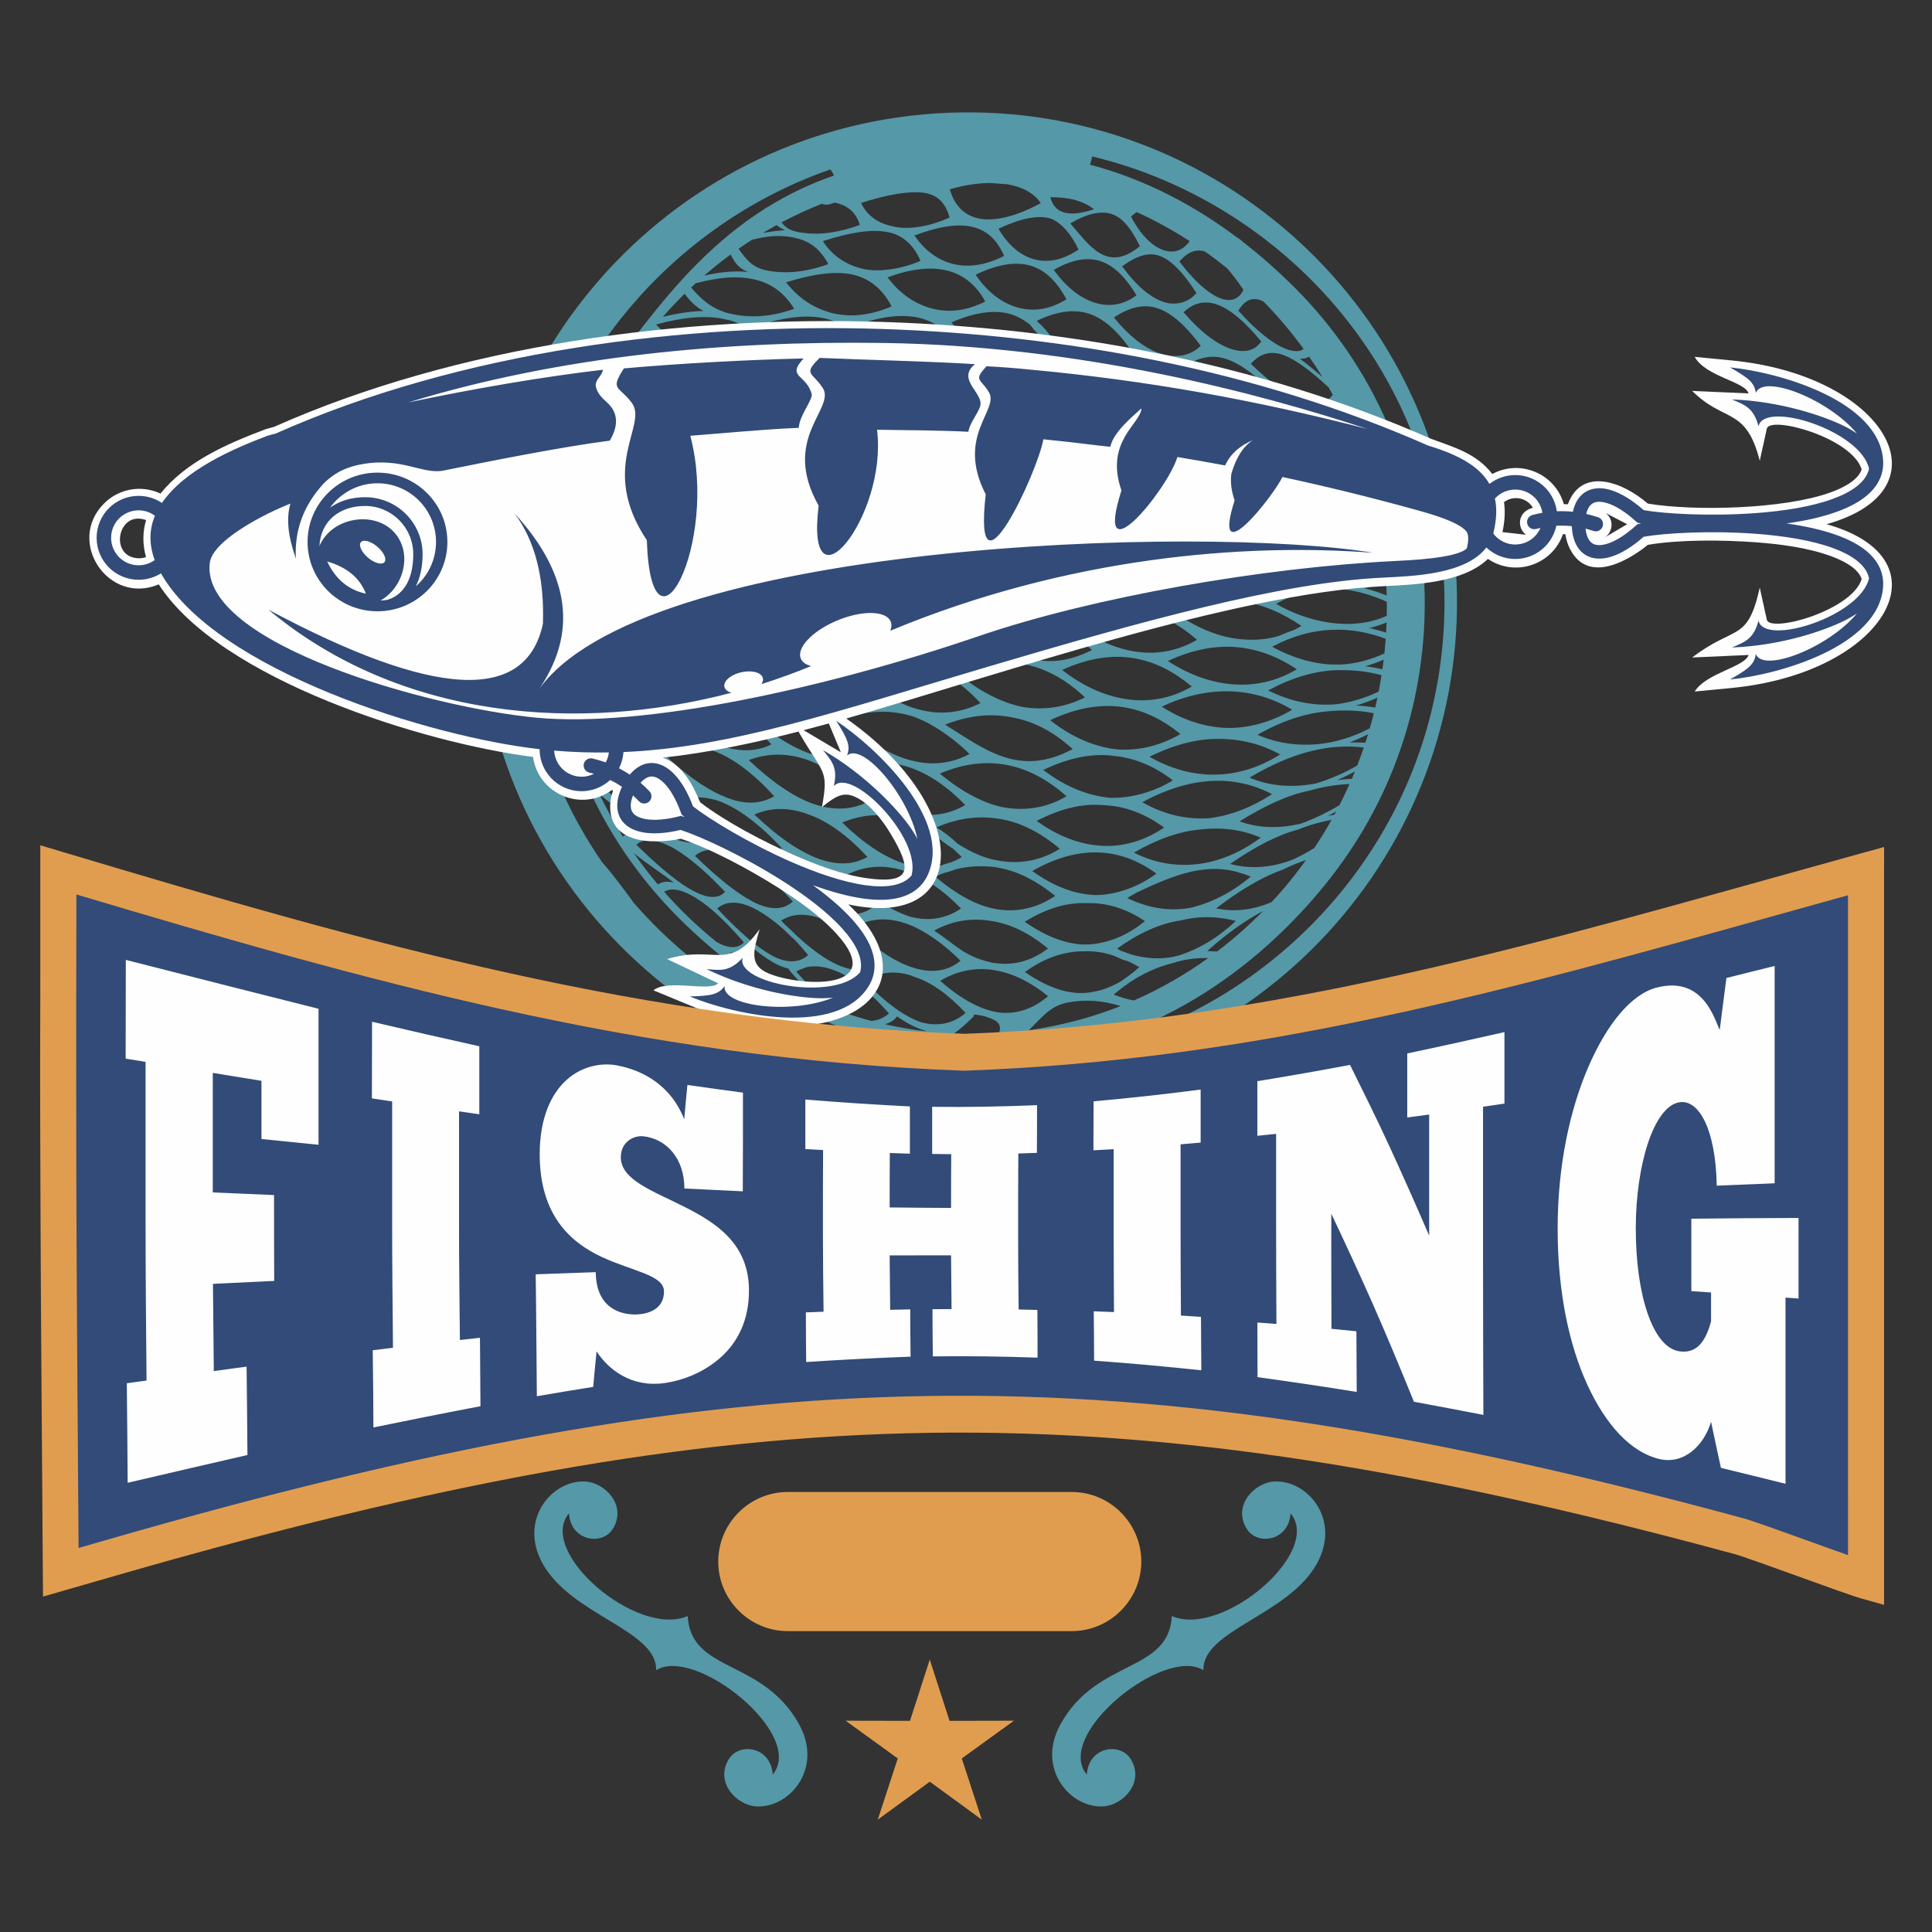 <?xml version="1.0" encoding="UTF-8"?> <!-- Creator: CorelDRAW 2019 (64-Bit Not for commercial use) --> <svg xmlns="http://www.w3.org/2000/svg" xmlns:xlink="http://www.w3.org/1999/xlink" xmlns:xodm="http://www.corel.com/coreldraw/odm/2003" xml:space="preserve" width="12in" height="12in" version="1.1" style="shape-rendering:geometricPrecision; text-rendering:geometricPrecision; image-rendering:optimizeQuality; fill-rule:evenodd; clip-rule:evenodd" viewBox="0 0 12000 12000"><rect x="0" y="0" width="12000" height="12000" fill="#333333" stroke="none"/> <defs> <style type="text/css"> <![CDATA[ .fil1 {fill:#FEFEFE} .fil3 {fill:#E19D4F} .fil0 {fill:#5598A8} .fil2 {fill:#324B78} ]]> </style> </defs> <g id="Layer_x0020_1">  <g id="_2499454910400"> <path class="fil0" d="M2979.46 3933.33c-108.71,-1674.31 1160.41,-3120.02 2834.87,-3228.93 1674.56,-108.57 3120.07,1160.41 3228.88,2835.01 108.91,1674.46 -1160.36,3120.02 -2834.92,3228.78 -1674.31,108.91 -3119.97,-1160.26 -3228.83,-2834.87zm2960.01 241.46c139.59,118.4 279.18,188.24 411.74,216.28 137.47,22.3 268.54,1.06 387.75,-59.78 -214.59,-201.53 -474.5,-285.15 -799.49,-156.5l0 0zm971.98 476.62c9.69,-0.19 19.41,1.88 28.57,3.42 138.87,9.35 271.71,-25.67 391.99,-95.52 -219.11,-179.09 -481.39,-240.93 -809.36,-86.17 130.48,103.32 261.55,157.89 386.59,177.74 0.09,0.53 1.64,0.53 2.21,0.53l0 0zm-472.57 447.43c211.5,153.27 502.48,236.5 791.54,41.28 -117.53,-86.17 -243.44,-134.1 -376.62,-139.16 -131.55,-12.23 -270.8,22.74 -414.92,97.88l0 0zm291.13 767.7c9.58,-0.67 17.68,0 27.31,-0.14 125.52,-7.18 244.5,-55.06 353.84,-145.47 -113.19,-75.29 -232.5,-115.02 -359.28,-111.12 -124.22,-6.12 -254.52,33.14 -386.88,115.22 128.03,90.22 249.31,135.93 362.85,141.71 0.53,-0.19 1.06,-0.19 2.17,-0.19l0 0zm485.96 -1477.16c142,90.41 284.96,130.87 418.96,132.22 139.78,-1.01 273.16,-43.69 390.79,-113.19 -234.82,-142.19 -522.33,-156.3 -809.75,-19.03l0 0zm661 -101.1c146.72,73.6 288.77,97.2 424.07,85.83 91.91,-11.75 179.86,-39.59 261.94,-78.37 6.55,-34.15 12.52,-67.96 17.92,-102.11 -84,-22.59 -169.89,-32.46 -257.02,-30.93l0 0c-10.89,-0.33 -21.67,-0.67 -31.69,0 -130.87,6.46 -269.26,46.58 -415.21,125.57l0 0zm-737.35 411.74c237.76,138.15 530.95,163.63 811.39,-14.11 -119.46,-65.94 -246.86,-96.67 -382.41,-96.34 -134.53,-1.35 -277.44,36.03 -428.98,110.45l0 0zm-44.31 282.6c140.26,80.87 280.29,107.7 412.65,99.71 137.61,-16.81 271.43,-69.99 392.61,-149.85 -233.47,-122.2 -505.13,-112.81 -805.27,50.14l0 0zm714.95 -418.39c186.7,81.26 438.86,95.32 697.76,-40.75 9.01,-31.12 17.24,-62.24 25,-93.16 -94.12,-19.17 -192.96,-22.06 -294.98,-11.37 -134.24,12.43 -276.39,58.62 -427.78,145.28l0 0zm-49.13 265.93c139.3,58.28 278.89,61.37 413.28,35.69 87.71,-26.49 173.36,-63.53 255.53,-111.12 14.45,-37.04 27.94,-74.28 40.61,-111.65 -192,-23.94 -424.46,15.8 -709.42,187.08l0 0zm-718.33 465.59c202.21,103.51 489.92,126.78 788.03,-92.91 -112.38,-48.8 -237.37,-66.14 -369.79,-51.16 -130.58,10.02 -271.47,59.49 -418.24,144.07l0 0zm-41.23 282.07c134,65.27 266.37,83.14 391.89,60.83 131.5,-30.92 257.94,-95.8 375.42,-194.02 -226.29,-92.77 -408.03,-44.36 -709.46,99.56 -19.17,10.89 -39.21,22.11 -57.85,33.62l0 0zm1073.95 -460.82c8.91,-2.7 19.41,-6.46 28.76,-10.21 72.69,-28.04 145.13,-63.2 215.6,-106.5 22.06,-43.35 42.77,-86.85 62.19,-130.54 -78.32,3.42 -162.18,15.65 -251.87,41.81 -132.75,26.69 -276.82,94.31 -431.3,190.17 126.15,44.85 251.96,43.5 375.08,15.46 0.39,0 0.96,-0.19 1.54,-0.19l0 0zm-434.95 249.12c131.3,35.02 262.85,22.25 390.93,-27.89 44.12,-20.37 88.15,-43.98 131.74,-70.85 38.44,-57.61 74.22,-116.23 107.46,-175.33 -56.07,10.69 -115.5,25.82 -178.03,48.74l0 0c-10.5,3.76 -19.8,8.14 -30.35,12.04 -129.62,33.86 -269.4,108.09 -421.76,213.29l0 0zm-348.54 575.7c9.11,-2.7 18.54,-4.91 26.98,-6.45 123.98,-38.39 244.69,-109.78 356.83,-215.12 -106.35,-28.04 -222.44,-33.67 -347.34,-2.22 -123.17,18.02 -255.43,77.5 -390.5,174.17 8.14,3.71 15.51,8.48 22.73,12.38 21,8.19 43.35,15.12 63.63,23.31 91.71,26.49 180.54,31.74 266.27,14.59 0.48,0.87 1.01,-0.14 1.4,-0.67l0 0zm-374.7 235.69c42.48,17 84.44,29.24 125.81,36.51 169.55,-74.23 323.35,-164.3 461.45,-263.53 -61.56,-1.35 -125.87,4.91 -193.15,22.93l0 0c-9.01,3.23 -17.87,6.46 -27.84,8.67 -85.55,20.91 -174.17,58.48 -265.69,118.44 -10.17,8.67 -21.48,16.33 -33.33,23.46 -21.92,16.14 -44.8,35.17 -67.24,53.52l0 0zm15.89 -235.15c-58.43,-23.8 -119.12,-33.67 -181.35,-34.35l0 0c-9.59,0.68 -19.07,1.35 -28.28,0.68 -118.3,1.54 -238.96,42.15 -357.65,128.8 134.73,92.96 259.19,137.33 376.09,129.67 77.26,-6.65 151.73,-30.93 221.86,-73.07 11.32,-8.14 22.54,-17 33.81,-23.99 26.63,-18.69 53.18,-40.07 78.46,-63.34 -26.69,-14.79 -51.25,-29.09 -78.61,-39.45 -21.82,-3.9 -42.82,-14.59 -64.35,-24.95l0 0zm249.32 -516.26c-208.18,-152.26 -463.61,-191.32 -771.07,-16.14 137.13,98.74 272.15,147.15 398.73,149.52 134.82,-3.04 268.54,-56.07 372.34,-133.38l0 0zm-288.91 -470.7c140.65,3.76 284.53,-42.29 391.12,-108.57 -110.59,-85.5 -228.41,-135.59 -352.2,-150.24l0 0c-11.27,-0.82 -21.05,-1.83 -31.36,-3.9 -132.7,-13.06 -272.58,18.35 -421.13,89.4 140.36,107.9 281.49,160.26 413.57,173.31l0 0zm-296.43 -794.24c209,165.36 514.87,272.05 805.03,103.32 -217.67,-184 -478.79,-252.69 -805.03,-103.32l0 0zm1300.91 1442c54.48,-58.62 104.77,-117.77 150.53,-176.73 21.72,-28.04 42.77,-56.21 63.1,-84.63 -46,15.8 -94.46,35.02 -145.28,60.02 -125.72,44.65 -264.54,126.25 -412.51,240.07 115.75,25 231.98,9.01 344.16,-38.72l0 0zm-399.26 303.5c20.47,2.02 40.75,3.04 61.07,3.04 105.01,-79.86 200.33,-164.83 285.83,-251.63 -108.28,57.42 -224.56,138.63 -346.9,248.59l0 0zm-245.18 -1800.9c240.02,156.5 535.68,209.39 801.22,51.15 -252.5,-167.38 -515.64,-184.72 -801.22,-51.15l0 0zm-3773.8 -412.07c138.19,123.41 270.41,204.28 390.4,245.22 127.65,41.47 244.74,39.59 347.1,-2.89 -109.1,-121.14 -222.1,-200.86 -336.89,-243.68 -0.58,0.19 -0.58,0.19 -0.58,0.19 -9.73,-3.56 -19.56,-6.31 -28.46,-10.35 -122.54,-38.78 -246.91,-32.66 -371.57,11.51l0 0zm374.55 553.98c7.61,2.22 16.62,6.46 24.81,10.55 122.3,41.96 227.16,39.93 315.4,-4.09 -124.37,-131.69 -248.3,-217.33 -368.96,-258.28 -118.88,-41.14 -234.82,-36.7 -344.88,9.15 136.65,116.76 260.78,196.96 370.89,241.8 1.15,0.34 1.83,0.34 2.74,0.87l0 0zm-314.44 49.13c148.12,127.94 279.52,213.72 390.64,257.41 117,44.36 216.03,43.16 296.33,-0.14 -118.5,-124.76 -233.85,-209.53 -343.24,-253.22l0 0c-8.86,-3.71 -18.21,-7.27 -27.02,-10.89 -114.16,-41.95 -220.13,-38.73 -316.7,6.84l0 0zm875.84 7.61c9.44,2.56 17.68,6.8 27.02,10.89 126.73,44.84 243.39,41.47 344.11,-7.47 -119.7,-135.78 -242.43,-226.87 -367.91,-269.5 -126,-41.66 -254.57,-40.6 -381.01,7.28 133.62,126.44 259.05,212.61 375.76,257.31 0.43,0 1.06,0.48 2.02,1.49l0 0zm-415.06 570.98c7.9,4.38 16.04,6.93 23.84,11.17 108.96,45.37 194.17,45.23 258.9,0.72 -129.96,-136.31 -252.2,-226.34 -364.82,-269.35 -108.96,-44.17 -205.39,-43.16 -283.9,1.54 142.53,122.69 264.3,207.99 364.97,255.92 0.43,-0.53 1.01,0 1.01,0l0 0zm-219.93 44.99c157.36,137.66 282.89,230.1 379.66,276.34 101.25,47.88 175.19,48.94 222.58,2.36 -130.2,-130.82 -243.83,-220.9 -342.86,-268.97l0 0c-8.14,-2.74 -17,-6.31 -24.76,-10.74 -100.38,-43.64 -181.78,-43.64 -234.62,1.01l0 0zm700.6 20.09c9.3,3.03 17,6.45 25.96,11.03 115.55,48.26 217.62,43.16 301.29,-5.78 -126.97,-140.02 -249.85,-232.6 -368.68,-278.99 -116.9,-43.2 -228.27,-41.33 -328.55,5.4 137.13,132.22 260.64,219.4 368.39,268 -0.09,-0.53 0.43,-0.53 1.59,0.34l0 0zm-198.59 579.8c7.22,4.38 14.26,7.61 21.15,11.85 91.08,49.66 158.18,51.69 199.8,7.18 -134.72,-141.76 -250.62,-236.89 -345.46,-284.28 -93.49,-45.23 -162.18,-48.8 -205.68,-7.85 134.97,131.21 243.25,222.1 328.99,272.73 0.58,-0.15 0.58,0.39 1.2,0.39l0 0zm-157.51 18.69c40.17,45.71 82.37,90.36 126.49,134.24 60.83,60.11 127.4,119.94 199.65,178.22 75.67,41.61 132.32,41.61 169.02,1.69 -113.48,-131.35 -213.28,-223.93 -298.54,-276.1 0,-0.53 0,-0.53 0,-0.53 -7.42,-3.9 -13.48,-7.66 -20.71,-11.7 -76.2,-42.34 -135.3,-51.16 -175.91,-25.82l0 0zm542.27 56.41c6.65,4.43 13.3,7.66 21.05,11.37 101.3,48.94 179.67,44.02 235.78,-7.46 -134.24,-145.28 -256.2,-241.28 -361.69,-288.86 -102.16,-46.92 -187.18,-44.03 -246.14,5.25 139.59,136.12 255.48,228.7 349.89,279.18 0,0 0.57,0.53 1.11,0.53l0 0zm-1.78 -1502.16c139.44,133.57 276.39,219.89 404.18,265.11 132.37,41.09 257.5,36.85 369.06,-10.21 -223.5,-248.59 -501,-338.67 -773.24,-254.9l0 0zm631.91 60.16c137.95,133.57 276.82,218.2 407.5,252.69 135.45,37.19 266.18,21.24 384.91,-39.26 -212.42,-227.35 -469.88,-330.33 -792.41,-213.43l0 0zm-667.03 264.25c243.54,227.88 520.12,368.72 755.75,259.14 -121.67,-132.37 -247.92,-219.55 -374.94,-261.7 -126.1,-43.69 -252.98,-42.34 -380.81,2.56l0 0zm19.65 303.31c143.93,136.27 277.88,227.69 398.01,270.85 125.04,44.17 237.27,39.11 335.54,-8 -245.46,-265.41 -495.45,-351.39 -733.55,-262.85l0 0zm587.31 -255.72c216.03,206.78 509.33,366.17 784.22,218.01 -79.81,-81.6 -240.45,-203.75 -375.66,-240.46 -130.97,-35.5 -266.56,-28.22 -408.56,22.45l0 0zm-7.71 318.1c144.12,139.5 281.4,222.73 406.97,258.61 130.54,38.05 252.02,20.23 358.37,-41.81 -220.56,-227.69 -475.94,-332.55 -765.34,-216.8l0 0zm-478.02 336.26c230.72,203.75 458.65,304.85 635.72,202.88 -124.46,-133.91 -245.85,-221.91 -366.51,-263.86 -117.58,-44.89 -230.68,-45.37 -335.92,0.67 17.72,15.8 35.89,32.61 53.56,48.41 3.95,4.91 8,8.48 13.15,11.9l0 0zm8.81 253.02c147.54,142.58 276.91,235.83 382.98,277.16 112.19,44.17 203.46,39.26 278.27,-14.45 -262.52,-280.05 -413.09,-311.17 -626.95,-279.18 -11.94,5.11 -22.83,10.5 -34.3,16.47l0 0zm843.7 -12.23c8.67,2.36 17.92,4.91 26.88,8.67 73.07,20.71 142.87,21.92 207.46,8.81 23.41,-9.01 47.01,-16.28 70.18,-22.59 22.54,-8.33 43.88,-18.69 65.02,-31.79 -18.88,-17.82 -36.13,-35.65 -53.66,-51.49 -46.53,-29.86 -92.19,-64.54 -138.19,-104.48 -59.06,-37.04 -118.35,-65.27 -177.89,-82.75 -124.51,-35.69 -249.89,-27.21 -372.91,24.28 132.61,129.67 256.88,210.54 372,250.67 0.48,0 0.48,0 1.11,0.67l0 0zm-344.64 72.54c144.65,139.01 275.95,222.63 390.44,259.67 119.94,32.94 226.87,12.72 318.87,-49.81 -112.71,-116.23 -225.28,-191.51 -338.67,-229.04l0 0c-9.83,-3.23 -18.64,-7.32 -27.98,-9.35 -118.5,-35.35 -234.15,-25.19 -342.67,28.52l0 0zm-71.72 552.97c7.66,3.71 14.83,6.45 22.06,10.16 103.51,43.02 188.38,37.04 255.48,-17.15 -123.84,-133.38 -240.07,-223.26 -346.66,-265.6 -102.5,-42.63 -193.11,-43.16 -267.24,4.77 8.09,8.81 15.56,15.8 23.65,24.28 22.16,19.89 43.83,40.13 66.28,63.05 92.39,86.17 173.45,144.94 245.27,179.96 0,0 0.67,0.53 1.15,0.53l0 0zm-242.24 49.76c103.37,116.08 195.52,197.63 276.2,247.1 61.65,21.72 125.19,41.28 190.45,58.43 40.46,-3.04 76.97,-18.5 109.05,-46.05 -106.35,-121.14 -207.99,-207.31 -301.91,-252.5l0 0c-7.9,-4.24 -14.98,-8 -23.22,-10.02 -70.57,-29.91 -134.15,-37.91 -191.18,-24.32 -6.26,3.76 -13.63,5.78 -19.89,7.66 -13.68,4.09 -27.7,11.37 -39.5,19.7l0 0zm-76.44 -261.5c-59.68,-53.37 -114.78,-92.77 -165.46,-121.33l0 0c-8.19,-3.56 -16.04,-8.33 -23.36,-12.23 -94.55,-46.19 -170.56,-45.04 -225.95,2.07 138.24,147.83 252.2,244.69 342.18,293.44 60.5,32.61 114.21,41.28 157.94,30.59 7.94,-2.22 14.21,-4.77 20.95,-6.65 15.65,-6.94 31.21,-15.27 43.69,-28.37 -28.42,-34.15 -56.21,-66.08 -84.87,-95.66 -21.58,-18.69 -43.3,-40.07 -65.12,-61.85l0 0zm-149.22 -638.22c-71.53,-61.7 -141.52,-109.96 -207.31,-140.21l0 0c-8.81,-3.04 -17.72,-7.13 -25.43,-12.04 -111.12,-43.69 -209,-40.13 -289,5.93 153.07,146.48 285.63,239.59 390.5,286.84 113.05,49.28 206.11,37.91 267.52,-7.46 -39.83,-44.03 -78.8,-82.22 -116.91,-116.23 -6.21,-5.44 -12.52,-11.37 -19.36,-16.81l0 0zm-255.96 -508.75c125.91,48.41 244.26,39.59 327.16,-3.95 -118.2,-129.47 -234.96,-218.15 -348.93,-265.41 -1.59,0.19 -1.59,0.19 -1.59,0.19 -8.19,-3.76 -18.74,-7.32 -27.56,-11.56 -121.04,-40.99 -237.71,-39.11 -348.83,9.01 147.3,138.63 281.78,228.36 399.74,271.71l0 0zm9.44 -621.46c126.11,43.69 268.63,34.87 366.27,-6.26 -106.21,-124.56 -218.44,-210.01 -336.59,-255.72l0 0c-9.92,-3.22 -20.33,-5.78 -29.67,-10.4 -126.87,-38.73 -258.47,-35.98 -398.54,10.74 136.8,133.38 272.58,220.03 398.54,261.65l0 0zm1396.48 495.17c246.76,152.79 459.28,330.33 792.7,151.78 -119.02,-107.75 -244.41,-174.18 -378.74,-196.96 -129.76,-26.83 -268.2,-12.04 -413.96,45.18l0 0zm754.45 444.54c-217.86,-192.33 -476.86,-272.06 -787.25,-140.51 142.72,118.25 280.87,190.31 410.39,212.04 134.72,20.57 262.22,-3.71 376.86,-71.53l0 0zm-676.9 294.64c83.24,53.37 163.82,89.4 242.48,103.32 0.48,0 1.06,-0.15 1.5,-0.15 10.31,2.02 17.39,2.56 27.17,5.25 130.97,18.88 253.02,-6.98 363.76,-76.63 -120.23,-101.3 -244.5,-165.36 -374.31,-185.54 -126.82,-21.44 -258.13,-5.97 -391.51,52.5 44.17,27.84 88.48,60.98 130.92,101.25l0 0zm-85.69 182.84c-18.4,6.46 -35.07,12.91 -52.26,21.92 139.69,119.31 271.57,187.42 393.77,204.43 126.06,17.15 243.63,-12.57 350.37,-84.78 -110.45,-89.74 -222.34,-148.69 -339.15,-172.49 -1.06,0.19 -1.06,0.19 -1.06,0.19 -9.25,-1.54 -18.98,-3.42 -28.42,-6.12 -83.04,-9.87 -166.56,-8.19 -250.81,13.73 -23.03,9.34 -48.22,17.34 -72.44,23.12l0 0zm-59.83 357.21c131.45,85.26 183.47,160.4 359.09,198.79 0.53,0.87 1.01,-0.19 1.59,1.35 8.09,0.53 16.76,0.53 25.39,2.56 117.82,15.12 225.95,-19.37 320.85,-91.23 -116.61,-97.39 -236.17,-155.34 -356.63,-171.81 -119.75,-19.17 -237.04,-2.02 -350.28,60.35l0 0zm359.77 243.63c-124.32,-18.02 -242,18.35 -321.86,68.69 133.62,117.72 255.63,180.96 365.35,196.09 111.36,13.24 215.45,-24.66 304.18,-100.96 -106.26,-86.85 -213.72,-139.69 -320.51,-159.19l0 0c-9.25,-1.54 -18.4,-3.08 -27.17,-4.63l0 0zm-861.43 -260.83c218.63,213.09 482.35,355.48 665.48,204.61 -84.44,-87.18 -230.63,-200.52 -354.66,-236.36 -113.15,-36.22 -219.65,-24.47 -310.83,31.74l0 0zm71.57 332.41c132.61,137.47 250.04,220.37 349.8,254.18 106.26,28.56 199.27,7.66 275.38,-58.09 -107.7,-115.41 -212.28,-189.64 -315.17,-223.11l0 0c-7.08,-2.22 -15.94,-6.45 -23.7,-9.2 -104.48,-33.48 -201.29,-21.72 -286.31,36.22l0 0zm-670.83 -2297.22c228.27,220.9 510.48,357.65 778.2,247.54 -226.39,-258.61 -485.87,-335.39 -778.2,-247.54l0 0zm1844.2 -2122.03c78.46,110.11 169.26,179.09 259.33,205.44 92.34,26.83 178.03,10.16 254.09,-47.78 -129.67,-213.38 -277.74,-292.24 -513.42,-157.65l0 0zm660.86 -131.02c4.91,1.88 9.3,4.72 14.79,6.45 66.33,25.29 125.14,6.26 168.39,-53.7 -101.68,-65.94 -211.6,-126.93 -329.08,-180.63 -11.61,8.14 -23.41,17.15 -35.5,27.36 52.89,104 117.29,170.27 180.29,199.99 0.53,0 0.53,0 1.11,0.53l0 0zm-14.4 645.54c7.08,1.69 14.88,4.39 21.43,7.13 97.2,28.71 180.78,11.56 244.89,-49.81 -95.81,-128.27 -182.7,-204.91 -266.51,-232.6 -83.43,-29.09 -174.22,-9.34 -272.87,56.74 91.04,112.33 182.99,184.19 272.1,218.54 0.43,-0.53 0.43,-0.53 0.96,0l0 0zm-26.98 632.11c8.72,2.56 16.96,3.76 25.58,6.31 114.98,28.52 219.98,10.69 307.17,-49.13 -109.1,-119.46 -214.3,-196.43 -318.92,-224.99 -106.45,-28.04 -216.9,-12.38 -339.68,51.68 107.94,111.61 218.83,184.53 323.74,215.79 0.63,0 1.16,0 2.12,0.34l0 0zm-60.93 620.06c9.73,1.01 18.4,3.04 28.18,4.43 128.56,24.95 246.57,2.02 345.36,-60.02 -118.16,-112.47 -237.52,-184.2 -357.12,-210.88 -119.94,-23.94 -246.91,-6.79 -383.65,57.8 125.04,111.12 248.06,179.96 365.59,207.65 0.53,0 1.06,0 1.64,1.01l0 0zm247.49 -1503.51c103.75,122.01 202.79,195.08 287.76,225.52 89.44,31.26 155.82,13.59 194.45,-43.88 -196.72,-239.39 -352.59,-303.99 -482.21,-181.64l0 0zm340.06 -9.83c114.93,129.14 216.52,206.78 293.49,236.7 51.01,19.7 88.63,19.85 112.04,1.16 -74.18,-101.78 -156.89,-200.14 -248.69,-294.11 -1.35,-0.67 -2.74,-1.69 -4.14,-2.41 -62.43,-29.38 -111.07,-9.83 -152.69,58.67l0 0zm-334.86 347.48c197.25,198.45 424.41,306.54 564.57,177.74 -115.02,-119.65 -214.2,-194.74 -302.3,-223.98 -87.71,-30.25 -172.44,-13.58 -262.28,46.24l0 0zm9.54 302.3c123.79,115.89 242.48,185.74 349.22,212.04 111.03,27.21 205.43,11.42 275.23,-43.3 -230.24,-227.88 -427.54,-286.31 -624.44,-168.73l0 0zm712.5 -100.77c6.07,2.22 13.73,5.44 20.23,7.13 86.07,25.48 146.81,13.78 178.99,-33.81 -8.48,-15.31 -17.15,-30.78 -26.01,-46.05 -112.81,-104.67 -205.29,-172.15 -277.78,-199.65 -79,-29.43 -145.47,-12.91 -204.91,53.51 115.17,113.87 221.14,186.41 308.32,218.87 0.53,-0.53 1.15,0 1.15,0l0 0zm-240.21 94.99c133.47,117.43 254.13,186.41 355.57,211.02 97.54,22.44 174.32,9.34 223.02,-38.73 -4.67,-11.56 -9.58,-23.26 -14.35,-34.82 -111.65,-91.76 -207.7,-153.13 -289.59,-182.37l0 0c-7.18,-1.49 -14.89,-4.24 -22.06,-7.46 -91.86,-28.04 -173.7,-8.81 -252.59,52.36l0 0zm-418.91 383.17c212.32,157.85 445.45,217.33 618.57,101.3 -121.09,-106.55 -234.87,-175.04 -343.54,-198.65 -108.95,-27.89 -219.5,-11.08 -334.38,48.94 15.31,13.72 31.26,26.83 47.44,39.06 4,3.04 7.94,6.45 11.9,9.34l0 0zm-66.52 245.37c139.83,108.09 272.05,171.96 393.87,190.5 126.54,18.83 237.23,-3.22 326.19,-61.03 -255.53,-213.24 -411.93,-220.56 -669.63,-152.93 -16.19,6.98 -33.38,14.45 -50.43,23.46l0 0zm884.22 -131.02c8.57,0.34 16.67,2.02 24.8,3.57 102.84,18.54 189.11,3.22 251.82,-42.29 -3.76,-13.44 -7.61,-27.02 -11.51,-40.27 -119.07,-86.85 -225.96,-144.8 -322.39,-166.9 -102.98,-25.48 -199.66,-6.6 -297,56.45 127.84,102.26 247,163.43 352.59,188.96 0.53,0 1.11,-0.19 1.69,0.48l0 0zm-321.81 104c142.29,103.51 277.26,160.4 396.66,174.37 103.18,12.91 191.85,-3.76 262.61,-44.7 -3.47,-19.89 -6.93,-39.45 -10.79,-59.29 -105.25,-65.94 -203.41,-111.85 -295.56,-131.35 -0.43,0 -0.43,0 -0.43,0 -8.67,-1.01 -16.81,-2.75 -25.43,-3.57 -111.27,-20.57 -218.06,0.82 -327.06,64.55l0 0zm-213.19 519.15c9.63,0.48 18.26,2.7 27.41,3.03 131.31,15.32 249.03,-10.89 347.43,-71.38 -129.86,-93.78 -255.91,-152.93 -379.22,-171.29 -123.41,-19.02 -247.92,1.74 -377.68,66.47 7.8,5.25 15.07,10.69 24.13,18.02 22.4,12.91 45.37,27.7 68.35,43.64 99.13,59.3 195.95,96.87 287.32,110.11 0.57,1.01 1.2,1.01 2.26,1.4l0 0zm-400.28 115.02c144.6,99.22 283.66,152.26 415.59,162.08 80.2,5.97 156.4,0.53 227.4,-22.25 31.17,-13.58 60.98,-25.67 91.42,-35.5 16.57,-8 32.03,-17 47.06,-25.82 -117.24,-79.86 -235.69,-131.02 -354.8,-149.7 -0.67,0 -0.67,0 -0.67,0 -10.65,-0.87 -19.36,-2.41 -29.57,-3.42 -146.81,-16.33 -285.2,21.24 -396.42,74.61l0 0zm15.03 -238.24c-63.05,-37.71 -125.96,-65.41 -190.12,-80.39l0 0c-10.41,-3.04 -19.03,-4.57 -28.85,-6.12 -125.29,-22.59 -256.16,-1.69 -396.71,62.38 218.93,185.06 511.98,291.61 772.47,137.28 -28.9,-24.61 -58.24,-47.4 -87.96,-68.45 -22.25,-12.76 -45.28,-28.22 -68.83,-44.7l0 0zm64.3 -592.7c-64.98,-50.81 -129.38,-86.99 -195.41,-105.34l0 0c-8.77,-2.21 -17,-4.77 -26.3,-7.85 -112.09,-26.15 -230.96,-9.49 -359.67,54.04 124.51,121.19 251.43,192.87 370.46,218.54 127.21,28.22 246.62,1.35 332.55,-53.85 -35.55,-35.36 -70.23,-65.94 -104.19,-92.29 -5.63,-4.91 -11.17,-8.81 -17.44,-13.25l0 0zm-174.94 -466.46c109.1,30.11 213.09,7.32 281.01,-46.19 -96.53,-115.55 -187.18,-191.85 -276.58,-223.11l0 0c-7.18,-3.76 -14.79,-5.44 -23.02,-8 -94.07,-29.38 -194.12,-10.69 -303.51,53.51 107.42,120.81 217.33,195.08 322.1,223.79l0 0zm18.59 -636.87c81.69,27.02 161.31,0.68 206.01,-55.06 -76.39,-119.12 -144.94,-192.53 -210.15,-222.58l0 0c-5.44,-3.08 -10.94,-4.77 -15.99,-6.98 -69.17,-26.35 -143.64,-2.89 -234.87,63.53 86.17,120.32 173.79,192.53 255,221.09l0 0zm1076.89 1744.78c8.57,0.53 18.79,2.07 27.94,2.55 106.21,6.98 198.93,-15.12 276.63,-58.28 -1.5,-19.7 -3.23,-39.59 -5.06,-59.1 -116.9,-64.93 -227.11,-104.86 -332.26,-116.09 -118.88,-15.61 -235.64,10.02 -354.9,78.66 136.94,88.2 267.81,139.54 386.59,152.79 -0.15,-1.54 0.43,-0.87 1.06,-0.53l0 0zm-375.66 130.87c191.23,111.8 464.24,174.66 687.11,74.57 0.63,-29.05 0.82,-58.28 0.43,-87.33 -95.66,-43.5 -189.63,-69.31 -280.96,-78.66 -1.06,0 -1.06,0 -1.06,0 -8.62,-1.01 -19.41,-0.87 -29.09,-1.88 -123.74,-7.8 -248.26,22.11 -376.43,93.3l0 0zm-600.7 -2126.46c153.7,204.76 328.31,317.95 397.82,176.05 -36.51,-53.85 -70.42,-98.55 -102.16,-134.44 -43.59,-35.16 -89.3,-69.99 -136.94,-103.66 -56.7,-17.63 -107.8,3.95 -158.72,62.04l0 0zm-2654.62 -135.06c-28.66,18.35 -56.55,37.04 -83.91,56.55 52.12,69.17 84.2,116.76 181.93,135.59 113.91,21.24 242.76,8.19 375.18,-40.75 -45.47,-88.19 -109.39,-141.23 -202.4,-162.13l0 0c-9.2,-2.02 -16.81,-3.22 -24.32,-5.25 -80.44,-13.25 -143.06,-8.81 -246.48,15.99l0 0zm866.15 -85.5c7.71,2.75 14.16,3.42 20.13,5.64 99.28,17.48 217.38,-3.08 340.83,-57.61 -25.33,-92.29 -74.08,-141.42 -160.69,-154.33 -86.94,-11.9 -218.97,8.87 -389.1,63.39 36.08,76.63 101.15,123.21 187.23,143.11 1.06,-0.19 1.06,-0.19 1.59,-0.19l0 0zm-1012.97 542.08c9.15,1.01 17.92,3.56 26.69,5.59 119.55,25.67 249.51,14.59 382.02,-33.28 -61.85,-101.3 -148.31,-163.48 -259.53,-184.92 -101.2,-20.18 -203.56,-12.04 -352.69,26.69 -9.49,8.67 -18.93,17.53 -28.28,26.35 68.35,78.32 130.63,132.22 230.72,159.05 0.53,-0.48 0.53,0.53 1.06,0.53l0 0zm-447.62 69.65l-0.68 0.67c91.19,100.43 202.35,165.02 321.86,192.72 123.6,30.06 255.92,21.58 387.32,-26.88 -67.58,-99.37 -153.22,-164.83 -258.61,-194.02l0 0c-9.68,-1.06 -18.98,-3.42 -27.17,-5.63 -114.5,-24.81 -255.44,-13.06 -422.72,33.14l0 0zm1074.77 -75.43c8.24,1.49 15.85,5.25 23.94,6.26 114.26,26.69 237.04,10.74 362.7,-42.96 -57.56,-110.79 -138.92,-174.85 -244.35,-198.16 -103.8,-22.4 -240.45,-4.58 -411.06,48.46 73.7,94.65 165.02,156.64 267.09,185.4 0,0.67 0,0.67 1.69,1.01l0 0zm-1244.7 354.13c158.37,162.95 414.87,299.89 731.67,186.22 -83.96,-112.81 -183.86,-183.66 -303.75,-213.09 -119.74,-29.05 -262.27,-19.37 -427.92,26.87l0 0zm-123.6 260.64c112.91,111.99 236.02,183.86 360.34,217.53 128.75,36.37 259.09,29.38 386.35,-15.99 -163.63,-209.68 -394.59,-301.1 -746.7,-201.54l0 0zm772.28 -255.05c154.95,173.64 406.58,319.98 715.96,190.65 -79.52,-119.6 -177.26,-194.41 -294.83,-223.26 -116.04,-31.26 -258.37,-19.36 -421.13,32.61l0 0zm-909.36 544.3c182.36,176.2 453.02,325.9 754.45,215.26 -97.2,-119.12 -208.23,-196.23 -333.22,-231.59 -123.84,-34.34 -264.39,-28.37 -421.23,16.33l0 0zm-75.48 273.4c125.24,119.6 254.43,195.41 380.05,233.28 130.15,39.79 256.93,35.69 374.07,-8.48 -186.46,-220.9 -427.73,-322.87 -754.12,-224.8l0 0zm723.87 -248.79c177.21,187.08 448.49,345.99 756.62,223.64 -175.24,-232.31 -411.59,-331.87 -756.62,-223.64l0 0zm1218.55 -1145.96c78.08,105 174.32,167.72 278.31,194.21 107.51,28.56 219.98,11.22 328.31,-44.03 -112.52,-206.78 -318.2,-255.91 -606.63,-150.19l0 0zm689.19 -301.82c90.75,158.91 268.78,282.94 496.66,129.86 -31.41,-72.06 -101.83,-174.03 -182.56,-195.75 -76.25,-18.35 -180.97,2.7 -314.1,65.89l0 0zm-142.19 285.35c74.18,110.59 166.47,178.22 264.68,205.24 101.44,26.69 204.14,8.33 299.37,-52.84 -114.93,-211.41 -277.06,-288.72 -564.05,-152.4l0 0zm-731.57 310.59c152.5,186.26 385.78,295.51 654.74,171.62 -75.09,-115.36 -162.66,-185.35 -268.92,-213.04 -106.11,-25.87 -235.44,-11.56 -385.82,41.43l0 0zm-131.4 277.83c101.15,114.54 213.67,187.28 332.5,219.4 120.08,32.42 243.06,20.19 359.09,-31.98 -161.8,-232.46 -388.23,-292.57 -691.59,-187.42l0 0zm990.76 -83.09c7.13,2.22 14.21,4.91 22.97,7.66 68.74,19.22 137.71,17.49 205.82,0.87 13.58,-4.63 26.88,-7.52 39.35,-11.9 25.19,-9.87 51.63,-22.11 77.55,-36.56 -9.58,-15.61 -20.76,-30.93 -30.83,-44.51 -37.43,-31.94 -72.54,-68.3 -106.4,-111.8 -40.61,-31.31 -83.43,-54.38 -126.97,-66.28 -99.66,-25.87 -217.43,-7.66 -359.28,53.52 81.45,106.89 176.58,177.07 275.13,209.19 1.06,0 1.49,-0.53 2.65,-0.19l0 0zm-391.7 91.76c155.68,183.86 399.55,325.76 668.23,181.64 -79.91,-116.04 -169.26,-189.64 -267.38,-223.11l0 0c-8.14,-2.02 -16.38,-4.05 -25.09,-6.26 -106.26,-28.04 -230.58,-11.56 -375.76,47.73l0 0zm-729.94 302.3c163.63,177.4 428.31,332.89 723.72,203.89 -93.97,-120.95 -199.37,-198.31 -317.67,-231.4 -116.37,-32.8 -252.78,-22.11 -406.06,27.5l0 0zm-96.57 286.84c116.81,123.36 243.49,201.53 368.68,239.44 130.48,37.72 260.11,28.52 379.03,-21.96 -206.88,-256.2 -378.79,-279.52 -685.57,-234.15 -20.57,4.43 -41.04,10.7 -62.13,16.67l0 0zm716.93 -279.52c169.74,187.57 431.39,336.93 707.97,191.32 -168.39,-226.34 -394.06,-317.09 -707.97,-191.32l0 0zm-86.41 309.57c120.28,127.31 247.05,205.96 371.85,239.25 129,32.32 253.41,17.34 366.32,-42.96 -183.47,-227.35 -414.78,-323.69 -738.17,-196.28l0 0zm-752.33 282.6c185.78,186.6 470.26,351.24 766.88,229.9 -105.15,-125.72 -220.85,-206.64 -348.16,-244.5 -124.61,-36.89 -263.57,-31.11 -418.72,14.6l0 0zm-72.59 290.21c130.92,128.13 265.65,211.94 394.74,254.09 79.24,23.94 156.4,31.6 229.28,23.74 33.77,-8.14 66.57,-14.93 98.94,-19.7 18.93,-5.44 36.66,-11.56 55.11,-18.35 -187.23,-217.81 -378.55,-307.55 -695.3,-259.62 -27.41,5.59 -54.96,12.23 -82.75,19.84l0 0zm196.57 -99.7c-186.31,-235.69 -429.51,-341.41 -766.69,-236.22 196.91,202.21 478.83,350.23 766.69,236.22l0 0zm197.01 -604.94c-149.7,-209 -371.23,-326.63 -739.62,-207.84 168.11,180.29 433.7,332.55 739.62,207.84l0 0zm-139.98 -561.97c121.38,29.24 261.07,10.55 370.51,-36.37 -64.4,-108.91 -145.85,-176.87 -248.11,-206.78l0 0c-7.08,-2.22 -15.85,-4.77 -24.47,-6.79 -111.07,-25.67 -249.89,-10.35 -415.2,42.15 91.13,109.78 200.62,177.21 317.28,207.8l0 0zm336.26 -557.35c104.76,21.77 246.14,-4.39 352.93,-50.96 -42.15,-95.85 -103.8,-153.8 -189.88,-175.86 -0.63,0.15 -0.63,0.15 -0.63,0.15 -7.42,-1.16 -15.03,-3.37 -22.06,-4.39 -96,-17 -226.48,3.57 -393.92,57.42 58.52,93.11 149.03,150.19 253.56,173.65l0 0zm1166.14 423.11c59.06,52.02 119.74,86.51 178.85,107.61 0.53,-0.53 2.22,-0.72 2.75,0.48 7.08,2.02 14.79,4.24 22.01,7.47 101.97,28.22 200.14,13.1 283.76,-43.83 -83.81,-118.59 -171.09,-192.86 -262.9,-220.22 -91.81,-26.35 -195.9,-11.03 -316.8,47.59 32.28,27.02 62.96,60.98 92.34,100.91l0 0zm-105.3 169.6c-22.01,7.13 -44.02,15.99 -66.76,27.55 104.52,117.24 215.31,188.96 324.36,217.33 112.37,31.74 218.59,16.47 310.3,-40.27 -86.36,-109.77 -174.89,-183.04 -267.52,-216.32 -0.53,0 -0.53,0 -0.53,0 -8.19,-1.35 -15.8,-3.76 -24.13,-6.79 -70.81,-18.69 -148.89,-17.34 -233.28,4.57 -13.54,5.11 -28.28,9.87 -42.44,13.92l0 0zm-148.41 354.8c206.21,155.15 387.7,342.09 681.09,181.5 -102.65,-118.78 -206.59,-193.2 -316.8,-223.64 -110.59,-28.18 -231.4,-14.59 -364.3,42.15l0 0zm651.76 480.04c-191.85,-212.04 -420.12,-303.65 -719.53,-178.41 121.53,121 247.82,192.72 370.22,222.25 126.3,29.43 245.17,13.3 349.31,-43.83l0 0zm-807.58 149.9c127.41,88.68 168.15,162.28 359.72,216.13 0.53,-1.01 1.01,-1.01 1.69,0.34 9.78,3.22 18.98,4.09 28.28,7.13 130.92,27.7 254.08,9.54 362.99,-46.38 -114.16,-116.91 -233.13,-189.11 -356.59,-219.36 -121.48,-29.24 -252.3,-14.31 -396.09,42.15l0 0zm350.23 259.63c-139.2,-30.59 -291.46,0.34 -405.96,43.35 132.07,120.61 266.94,192.53 396.81,221.04 135.78,26.69 265.74,7.66 379.42,-49.61 -109.29,-107.37 -222.06,-176.2 -339.68,-207.31l0 0c-10.98,-2.36 -20.18,-4.57 -30.59,-7.46l0 0zm-1582.17 184.39c-195.95,-236.7 -443.91,-349.89 -769.82,-246.04 119.65,118.73 241.32,202.02 360.92,244.69 0.63,0.82 1.16,0.82 1.69,0.82 9.83,3.08 19.12,6.31 28.47,9.68 131.35,43.01 260.73,38.78 378.74,-9.15l0 0zm3709.16 365.83c3.22,-30.59 5.97,-60.83 8.09,-91.23 -209.43,-78.37 -452.49,-86.17 -705.13,49.95 136.75,74.23 270.36,110.45 394.69,110.45 0.53,-0.67 1.01,-0.67 1.64,-0.19 9.59,0 19.27,-0.15 29.38,0.19 96.96,-5.44 188.29,-30.59 271.33,-69.17l0 0zm-1163.78 -84.63c-217.52,-188.29 -474.93,-266.27 -793.04,-122.83 211.07,173.31 507.93,288.52 793.04,122.83l0 0zm-1026.02 -144.74c-141.28,-30.93 -295.75,-1.4 -412.46,41.62 238.87,154.47 446.85,337.13 785.67,167.19 -117.77,-113.48 -242.81,-182.31 -373.2,-208.81l0 0zm-270.46 224.12c-199.08,-220.07 -474.93,-325.08 -790.63,-211.89 203.12,199.8 494.59,355.63 790.63,211.89l0 0zm-643.19 -820.06c194.6,199.8 487.27,341.37 763.94,203.56 -75.43,-87.86 -211.46,-202.21 -349.74,-237.23 -123.89,-33.81 -261.94,-22.25 -414.2,33.67l0 0zm-70.95 310.44c200.04,201.54 504.56,343.24 780.85,207.65 -104.48,-115.03 -214.54,-192.72 -333.8,-229.91l0 0c-9.78,-1.88 -19.6,-4.57 -29.43,-7.66 -127.55,-34.01 -267.43,-24.47 -417.61,29.91l0 0zm255.48 -2081.09c110.79,164.01 305.77,255.05 556.82,127.12 -88.15,-204.09 -261.79,-237.23 -556.82,-127.12l0 0zm968.22 -74.56c117.87,134.39 227.54,310.59 431.92,141.04 -55.68,-113.53 -110.3,-179.81 -177.55,-200.38 -65.12,-20.57 -152.31,-1.83 -254.37,59.34l0 0zm-1464.2 -129.67c-14.79,5.59 -50.43,22.25 -78.46,6.93 -87.57,34.87 -171.14,73.94 -250.81,116.09 20.09,27.7 45.71,47.73 98.22,59.15 0.53,0 1.06,0 1.54,0 7.18,1.69 14.21,3.9 22.74,3.71 106.21,18.02 230.63,1.54 363.62,-46.87 -23.17,-77.5 -74.71,-122.54 -156.83,-139.01l0 0zm715.68 -82.61c18.4,65.27 50.63,113.68 94.46,144.98 25.53,18.16 55.01,30.59 87.96,37.04 33.33,6.26 70.61,6.94 111.36,1.35 78.9,-10.35 170.46,-42.67 271.38,-97.2 -44.03,-64.74 -117.48,-101.44 -204.71,-116.76 -36.51,-3.56 -74.28,-6.26 -113,-8.48 -80.63,1.01 -166.47,15.27 -247.44,39.06l0 0zm-401.67 5186.32c82.41,18.69 167.48,33.28 255.05,43.64 -8.04,-4.24 -16.62,-7.8 -25.96,-10.36 -49.18,-15.99 -99.8,-43.83 -155.24,-82.07 -15.61,22.59 -42.43,38.58 -73.84,48.79l0 0zm-964.32 -446.9c167.63,124.85 361.79,238.91 580.33,326.92 -62.57,-53.85 -130.34,-122.49 -203.27,-206.3 -5.2,-5.93 -10.55,-14.11 -12.57,-19.36 -27.07,-6.12 -56.21,-17 -87.96,-34.49 -43.25,-23.6 -92.24,-58.62 -144.98,-103.32 -16.19,40.27 -75.28,46.92 -131.55,36.56l0 0zm-596.7 -616.16c46.24,66.28 96.05,131.35 149.42,194.55 25.29,-17.34 57.7,-21.39 98.21,-11.7 -59.34,-48.26 -158.91,-110.3 -247.63,-182.85l0 0zm-213 -365.16c42.72,88.87 90.89,176.2 144.79,261.84 46.96,-35.16 146.43,-34.68 224.03,-4.57 -85.26,-55.25 -239.25,-149.71 -368.82,-257.26l0 0zm-127.41 -312.66c26.25,77.98 56.21,155.44 90.12,232.07 47.83,-22.25 139.54,-19.17 194.31,-12.24 -84.96,-55.87 -178.51,-128.94 -284.43,-219.83l0 0zm-83.96 -308.42c19.17,90.37 42.87,180.78 71.48,270.51 72.01,-46.72 160.88,-56.6 263.14,-29.77 -100.09,-53.18 -212.32,-133.19 -334.62,-240.74l0 0zm-43.3 -273.26c7.8,71.87 18.45,144.12 32.03,216.32 65.03,-30.93 136.46,-45.04 211.41,-39.59 -75.96,-45.9 -157.85,-103.99 -243.44,-176.73l0 0zm-15.61 -318.44c-0.48,68.16 1.35,135.93 5.69,202.89 0.77,10.89 1.49,21.91 2.36,32.8 96.15,-36.7 198.5,-44.02 304.18,-19.89 -99.37,-49.08 -205.68,-120.27 -312.22,-215.79l0 0zm16.91 -280.91c-7.9,70.9 -13,141.42 -15.27,211.6 82.03,-29.91 164.01,-42.15 248.26,-38.25 -76.54,-45.04 -154.86,-102.11 -232.99,-173.35l0 0zm52.31 -308.22c-18.06,78.85 -32.42,157.7 -43.35,236.55 110.64,-36.56 220.94,-45.91 326.63,-31.26 -94.46,-48.12 -189.88,-116.23 -283.28,-205.29l0 0zm77.12 -270.17c-25.05,72.88 -46.58,146.14 -64.98,219.69 103.52,-32.61 201.39,-47.88 296.23,-44.17 -78.85,-44.03 -156.64,-103.13 -231.25,-175.52l0 0zm123.5 -299.94c-39.35,80.92 -73.98,162.81 -104.23,245.41 146.81,-42.82 280.43,-53.9 402.15,-33.33 -104.62,-45.04 -204.62,-116.23 -297.92,-212.08l0 0zm135.69 -245.85c-42.87,68.98 -82.17,138.96 -117.87,209.68 117.87,-36.7 226,-53.18 324.46,-51.16 -72.64,-40.94 -142.15,-93.44 -206.59,-158.52l0 0zm184.24 -260.01c-8.29,10.21 -16.43,20.57 -24.42,30.92 -43.21,55.73 -83.67,112.19 -121.57,169.6 145.08,-40.27 273.4,-53.85 386.74,-39.93 -88.34,-34.49 -170.27,-88.34 -240.74,-160.59l0 0zm208.57 -230.92c-47.93,47.25 -92.96,94.99 -135.11,143.25 92.43,-22.78 176.58,-35.17 252.69,-37.04 -51.97,-27.36 -83.71,-63.05 -117.57,-106.21l0 0zm285.68 -243.83c-57.27,42.1 -111.65,85.79 -163.33,130.63 103.61,-23.27 187.13,-30.93 272,-22.4 -62.37,-24.13 -82.51,-60.84 -108.67,-108.24l0 0zm285.2 -182.7c-28.52,15.66 -56.55,31.94 -84.2,48.46 48.65,-8.52 94.07,-14.3 136.65,-17.34 -18.88,-9.01 -36.27,-19.36 -52.46,-31.12l0 0zm2899.51 105.87c-10.07,-9.34 -19.22,-17 -27.6,-22.78 -3.13,-2.02 -6.17,-3.71 -9.25,-5.25 -253.02,-190.17 -558.22,-359.04 -915.04,-453.55 5.35,-15.94 9.73,-33.14 13.49,-51.15 561.93,135.45 1011.43,426.38 1327.65,734.08 548.39,533.94 812.73,1207.52 854.54,1852.05 41.91,644.34 -132.94,1346.63 -607.64,1946.8 -354.03,447.62 -932.57,895.87 -1729.85,1042.83 -110.88,20.23 -223.93,34.34 -337.7,41.81 -113.72,7.32 -227.59,8.19 -340.16,2.07 -809.65,-42.15 -1441.28,-412.07 -1850.27,-810.04 -57.42,-55.92 -111.8,-113.34 -163.09,-172.3 -64.59,-89.06 -128.46,-175.04 -197.3,-253.56 -306.64,-444.35 -462.8,-943.27 -494.15,-1426.01 -41.91,-644.53 132.99,-1346.67 607.73,-1946.99 287.27,-363.33 722.66,-727.14 1302.94,-929.69 10.6,12.09 18.45,24.47 23.36,37.57 -152.93,52.84 -289.87,119.94 -413.95,196.96l-2.31 0.34c-7.18,3.37 -13.73,7.8 -17.87,12.24 -307.11,195.22 -534.61,450.61 -729.74,698.53 -2.94,2.56 -5.06,5.3 -6.31,8 -8.48,10.69 -16.71,21.43 -24.95,32.13 -450.95,580.28 -614.72,1258.96 -574.35,1880.23 40.37,621.22 290.74,1273.07 812.83,1790.16 442.37,438.04 1158.78,911.48 2076.37,851.85 917.65,-59.68 1587.61,-623.15 1969.58,-1114.75 450.75,-580.47 614.62,-1259.11 574.26,-1880.18 -40.37,-621.27 -290.6,-1273.27 -812.74,-1790.35 -91.81,-90.75 -194.6,-183.04 -308.46,-271.04l0 0zm492.08 838.07c-51.59,-45.52 -98.65,-83.76 -141.08,-114.69 23.8,1.69 43.11,-2.56 57.61,-12.91 29.28,42.15 57.13,84.63 83.47,127.59l0 0zm166.95 318.3c-60.31,-47.26 -116.09,-86.51 -167.09,-118.44 39.35,-0.34 70.81,-13.1 92.39,-37.04 26.73,51.3 51.59,103.32 74.71,155.49l0 0zm107.07 284.96c-63.44,-44.36 -123.79,-80.73 -180.53,-108.62 52.26,-0.48 96.05,-13.73 129.72,-38.73 18.4,48.94 35.45,97.88 50.81,147.35l0 0zm67 256.59c-54.91,-32.66 -108.14,-59.34 -158.91,-81.26 49.18,-4.58 93.54,-18.02 130.63,-39.59 10.35,40.27 19.8,80.58 28.28,120.85l0 0zm41.81 261.31c-57.8,-30.06 -114.16,-53.85 -168.63,-72.39 56.74,-5.59 108.23,-19.7 153.56,-41.09 5.93,37.86 10.79,75.77 15.07,113.48l0 0zm16.09 235.35c-46.15,-18.83 -91.76,-33.81 -137.09,-44.85 47.93,-10.21 92.48,-25.48 133.23,-44.84 1.73,29.72 2.98,59.63 3.85,89.69l0 0zm-3.95 230.24c-34.58,-11.37 -69.17,-20.52 -104.19,-27.5 37.38,-9.87 73.21,-21.58 107.13,-35.5 -0.72,21.05 -1.64,41.96 -2.94,63l0 0zm-22.88 227.88c-35.31,-8.33 -70.81,-14.79 -106.59,-18.5 39.35,-11.56 77.5,-25.14 114.44,-41.13 -2.41,19.89 -5.06,39.74 -7.85,59.63l0 0zm-44.65 237.56c-39.11,-6.45 -78.8,-11.03 -119.55,-12.43 46.05,-13.58 90.46,-29.53 133.14,-48.75 -4.39,20.38 -8.91,40.8 -13.59,61.17l0 0zm-61.31 218.68c-32.03,-1.88 -64.64,-2.7 -98.07,-1.35 38.82,-15.27 77.21,-32.27 114.78,-51.3 -5.35,17.48 -10.98,35.16 -16.71,52.65l0 0zm-84.06 223.98c-29.09,1.69 -58.81,4.09 -89.35,7.47 36.66,-15.61 72.73,-33.48 108.33,-53.04 -6.26,15.32 -12.57,30.44 -18.98,45.57l0 0zm-108.23 223.11c-13,2.56 -26.2,4.91 -39.55,7.32 16.91,-8.33 33.67,-17.54 50.48,-27.36 -3.61,6.6 -7.27,13.39 -10.93,20.04l0 0zm-1897.23 1338.15c83.67,-82.41 131.93,-149.85 237.61,-170.95 107.94,-21.58 218.39,-14.45 331.78,21.24 -147.15,58.14 -305.19,104.19 -474.45,134.58 -31.41,5.64 -63.05,10.7 -94.94,15.13l0 0zm-340.93 -97.69c23.7,2.7 44.89,6.12 63.3,10.5 70.28,22.98 110.69,39.26 93.59,101.78l-1.06 4.29c-93.73,6.12 -187.81,7.61 -280.38,2.56l-1.4 -0.19c44.22,-29.24 88.63,-72.54 120.85,-103.8 0,-0.67 0,-0.67 0.53,-0.19 3.28,-4.43 4.87,-9.68 4.57,-14.93l0 0zm473.87 -5075.87c116.04,-1.35 206.35,23.46 270.8,74.61 -155.05,52.36 -245.22,27.36 -270.8,-74.61l0 0zm-3024.84 2186.1c136.31,-44.37 271.04,-49.28 394.64,-11.37 125.72,38.58 242.48,119.94 354.08,245.7 -109.2,42.68 -232.27,46.39 -360.3,5.44 -9.68,-2.55 -18.59,-6.31 -27.8,-8.33 -1.15,-1.01 -1.69,-1.01 -1.69,-1.35 -115.89,-41.81 -236.98,-117.09 -358.94,-230.09l0 0zm221.76 -1530c-12.43,14.11 -24.76,28.04 -36.99,42.15 12.09,-14.11 24.56,-28.03 36.99,-42.15l0 0zm4418.82 -211.36c-20.71,-20.23 -41.47,-39.79 -62.24,-59.01 20.76,19.41 41.52,38.78 62.24,59.01l0 0z"></path> <path class="fil1" d="M4991.47 4535.52l156.5 -42.15 74.8 179.28 -231.3 -137.13zm-4084.05 -1305.01c-22.78,75.96 -21.87,152.93 -0.48,229.71 -13.34,4.77 -27.41,7.32 -41.86,7.32 -190.98,0 -137.08,-302.98 42.34,-237.03l0 0zm3208.41 1475.62c277.69,-30.06 561.54,-89.4 843.61,-162.28 152.21,266.41 190.12,229.91 145.61,469.49 97.35,-79.67 143.54,-97.2 219.84,-57.27 77.79,40.8 151.78,130.53 206.4,221.62 126.54,210.88 144.65,317.72 -146.67,277.11 -151,-21.24 -313.09,-82.42 -452.24,-143.59 -183.91,-81.02 -420.7,-203.56 -583.12,-327.59 -10.35,-13.78 -75.86,-225.86 -233.42,-277.5l0 0zm-3129.85 -1076.5c381.44,592.37 1647.44,986.62 2324.67,1071.73 32.47,230.43 300.38,344.98 489.53,205.63l7.51 4.04c-10.35,29.77 -17.05,60.69 -17.72,91.95 -7.13,308.76 438.67,206.64 439.15,206.78 193.83,64.93 427.73,192.72 597.91,299.75 128.76,80.93 270.03,181.16 372.15,294.31 314.54,349.41 -222.1,326.77 -425.37,242.33 -126.15,-52.5 -91.37,-147.34 -55.78,-275.09 -192.19,269.84 -279.47,95.33 -574.31,185.88l316.85 150.57c-52.65,55.06 -311.94,-28.9 -401.96,43.5l211.31 87.47c888.94,367.57 1581.35,-67.1 999.39,-621.22 756.14,165.65 780.22,-598.15 -13.2,-1154.48 943.22,-269.83 2406.51,-776.37 3331.91,-821.6 198.02,-9.68 499.5,-20.18 653.83,-169.74 168.01,114.54 399.41,37.57 465.78,-153.61l15.17 0.34c4.87,30.92 13.44,61.37 27.36,89.2 138.58,276.15 484.42,-23.26 484.95,-23.46 201.72,-33.48 468.04,-30.39 668.67,-15.8 151.58,11.22 323.49,33.33 466.74,85.5 64.35,23.46 168.25,69.85 192.72,142.58 -60.26,197.92 -571.08,336.79 -589.33,252.83l-43.74 -198.98c-76.68,343.05 -152.11,228.7 -419.73,433.8l350.28 -15.61c-20.62,73.55 -264.54,112.47 -334.67,227.02l227.83 -21.92c957.57,-92.29 1364.59,-800.89 591.11,-1017.35 773.48,-216.47 366.46,-925.06 -591.11,-1017.35l-227.83 -22.11c67.05,122.73 314.05,153.65 334.67,227.06l-350.28 -15.46c201.72,201 333.32,95.81 419.73,433.8l43.74 -198.98c18.26,-83.96 529.07,54.86 589.33,252.69 -24.47,72.88 -128.27,119.12 -192.72,142.72 -284.72,103.66 -841.54,118.25 -1135.41,69.65 -162.76,-139.97 -411.98,-226.68 -496.85,4.09l-25.15 -0.82c-54,-189.63 -270.75,-280.91 -444.11,-187.13 -100.72,-130.49 -245.03,-167.87 -379.18,-218.15 -1061.09,-467.66 -2245.2,-688.37 -3400.07,-726.08 -1250.78,-40.99 -2638.25,140.5 -3789.26,652l-48.31 13.06c-249.03,93.83 -496.94,203.61 -655.42,400.71 -117.43,-55.25 -257.56,-31.45 -350.08,61.17 -239.11,238.91 29.14,634.66 339.29,502.78l0 0zm8982.76 -292.43c50,-34.15 57.46,-110.78 3.9,-150.86l134.05 69.65 -137.95 81.21 0 0zm-636.73 -32.13c13.1,-60.98 18.54,-124.37 9.73,-186.22 58.09,-44.36 142.39,-27.89 179.43,35.02 -97.78,24.47 -99.37,125.57 -43.01,167.53l-146.14 -16.33 0 0z"></path> <path class="fil2" d="M5091.13 2223.03c293.82,12.57 671.31,20.71 964.41,38.73 -118.83,97.35 60.69,181.3 31.74,264.06 -16.81,47.74 -59.34,96.53 -70.66,146.48l-2.02 9.54c-159.72,-8.86 -407.31,-10.07 -567.08,-12.62 66.67,540.87 -448.15,1164.02 -362.75,471.42 -237.18,-419.06 108.28,-603.26 25.29,-731.38 -64.54,-99.56 -126.01,-81.06 -18.93,-186.22zm-1215.8 65.07c349.56,-30.92 771.17,-53.7 1115.81,-61.7 -109.2,118.78 17.77,97.2 50.24,221.23 8.81,33.81 -78.18,136.12 -79.91,209.87 -184.77,6.45 -488.47,34.68 -673.91,49.28 178.22,673.09 -242.72,1467.29 -269.98,648.63 -302.69,-454.22 9.63,-716.06 -93.3,-853.39 -80.15,-106.88 -138,-76.97 -48.94,-213.91l0 0zm-1632.6 1078.14c17.58,-17.48 64.11,-3.23 103.75,31.79 39.88,35.16 57.7,77.65 40.12,95.18 -17.48,17.34 -63.87,3.04 -103.65,-31.79 -39.89,-35.16 -57.8,-77.65 -40.22,-95.18l0 0zm-210.35 121.19c122.97,35.69 203.17,102.45 240.02,199.99 -108.86,-23.6 -188.91,-90.41 -240.02,-199.99l0 0zm6497.26 -53.9c-801.8,-61.66 -1897.86,25.67 -2999.84,484.13 8.67,-21.92 9.54,-42.48 1.11,-60.16 -31.65,-66.09 -181.78,-66.95 -335.15,-1.69 -153.37,65.07 -252.16,171.62 -220.56,237.71 10.17,21.24 32.37,35.69 63,43.5 -99.9,41.14 -203.12,78.71 -309.24,112.19 7.46,-10.36 11.17,-21.1 10.4,-31.6 -2.74,-36.37 -58.81,-56.12 -125.24,-43.88 -66.47,11.75 -118.25,51.01 -115.5,87.19 1.49,19.7 18.59,34.34 44.46,42 -940.57,247.06 -2052.19,171.29 -2875.57,-515.93 1030.45,550.75 1598.74,579.99 1704.61,87.86 9.78,-286.5 -48.84,-515.06 -175.62,-685.48 347.53,379.61 394.45,748.67 140.51,1107.23 627.87,-932.53 4139.2,-1037.92 5192.63,-863.07l0 0zm-6261.96 -290.89c165.22,0 299.17,134.24 299.17,299.89 0,138.34 -48.79,250.14 -161.36,283.13 -13.72,2.36 -27.84,3.9 -42.15,4.57 141.23,-80.06 202.55,-288.72 88,-420.56 -122.06,-140.55 -390.5,-99.94 -467.28,81.89 8.14,-155.15 124.32,-248.93 283.61,-248.93l0 0zm-191.18 562.45c-14.11,-10.55 -27.12,-21.91 -38.3,-33.67l-0.24 -0.33c-78.8,-77.98 -127.59,-185.74 -127.59,-304.85 0,-237.71 194.5,-430.57 434.23,-430.57 239.78,0 434.19,192.86 434.19,430.57 0,237.9 -194.41,430.62 -434.19,430.62 -100.81,0 -193.87,-34.15 -267.57,-91.42l-0.34 -0.19 -0.19 -0.15 0 0zm191.18 -616.83c-84.82,0 -160.06,23.12 -218.2,65.27 66.04,-91.76 173.6,-151.78 295.13,-151.78 200.81,0 363.57,163.15 363.57,364.49 0,110.11 -48.75,208.85 -125.67,275.61 28.37,-55.87 42.34,-124.37 42.34,-199.32 0,-195.75 -159.87,-354.27 -357.17,-354.27l0 0zm6227.57 -423.3c-700.17,-180.63 -1361.41,-300.42 -2085.28,-368.19 -98.22,-9.88 -194.17,-17.68 -282.5,-21.78 -84.58,91.09 -35.98,75.09 14.93,161.41 65.41,110.98 -207.07,270.7 -19.94,634.03 -81.69,727.77 322.68,-136.65 358.18,-341.89 114.78,11.37 229.67,24.28 344.64,38.92l70.9 7.61c21.58,-98.02 154.52,-201 193.49,-238.91 -2.75,95.32 -229.76,204.42 -124.23,510.14 -176.97,558.17 285.44,-1.88 347.68,-207.65 98.65,16.28 197.44,33.62 296.19,52.31 32.61,-70.33 90.36,-122.69 173.26,-157.17 -59.3,36.7 -103.95,106.02 -134.2,207.99 -6.46,46.24 -2.56,100.57 20.04,166.04 -148.16,467.47 243.93,-30.78 296.76,-145.13 270.7,58.09 542.61,124.9 816.11,200.19 79.91,21.92 279.33,75.24 327.59,139.16 18.3,24.47 8.48,76.3 2.02,103.66 -59.34,62.52 -369.21,74.95 -446.13,78.85 -817.07,39.74 -1872.86,223.11 -2584.3,466.07 -969.86,331.2 -2086.1,569.1 -2746.63,507.26 -660.33,-61.85 -2088.36,-458.65 -2031.14,-959.94 16.91,-148.16 370.26,-319.45 501.14,-369.93 -40.17,134.58 15.94,286.17 33.86,341.56 -9.63,-176 48.31,-332.02 173.79,-467.81 49.28,-48.07 113.68,-95.8 234.1,-118.06 249.07,-46.05 379.51,65.07 508.99,39.07 305.48,-61.51 731.48,-146.81 1033.06,-185.88 52.79,-90.41 55.87,-172.34 -19.03,-238.77 -27.55,-24.47 -57.75,-54.72 -67.24,-94.79 -9.97,-42.48 39.11,-68.35 43.4,-106.74 -377.59,44.36 -796.65,116.42 -1209.49,203.07 950.98,-290.93 1975.36,-383.7 2952.83,-369.45 1229.92,18.02 2337.34,314.06 3007.17,534.76l0 0zm1357.13 527.29c2.94,-12.76 6.84,-23.94 11.61,-33.28 10.26,-20.42 24.85,-33.14 42.77,-38.78 20.52,-6.11 46.72,-4.24 77.21,5.3 52.36,16.62 113.44,54.86 177.79,113.34l8.77 7.8 11.61 2.36 12.19 2.22 -12.19 2.41 -11.61 2.17 -8.77 7.85c-64.35,58.43 -125.43,96.82 -177.79,113.34 -30.49,9.68 -56.69,11.56 -77.21,5.25 -17.92,-5.44 -32.51,-18.16 -42.77,-38.58 -7.76,-15.8 -13.25,-35.69 -15.99,-60.16 16.62,4.29 33.14,9.01 49.85,14.45 23.5,7.85 48.98,-4.91 56.69,-28.71 7.85,-23.46 -4.96,-48.94 -28.52,-56.59 -24.61,-7.95 -49.08,-14.93 -73.65,-20.38l0 0zm-5873.87 1670.03c8.48,-9.87 17.1,-17.82 25.77,-23.94 18.5,-13.1 37.52,-17.53 55.87,-14.11 21.15,4.04 43.4,18.16 65.75,40.94 38.39,39.06 74.42,101.78 103.76,183.52l4.09 11.03 9.15 7.32 9.78 7.66 -11.8 -3.57 -11.27 -3.56 -11.56 2.89c-84.1,21.39 -156.21,26.64 -210.15,16.81 -31.31,-5.78 -55.44,-16.47 -70.61,-31.6 -13.2,-13.44 -20.19,-31.45 -19.61,-54.24 0.34,-17.48 4.87,-37.72 14.02,-60.65 12.67,11.56 25.05,23.46 37.19,36.17 17.19,18.02 45.66,18.55 63.63,1.35 17.87,-17.15 18.45,-45.71 1.35,-63.53 -17.87,-18.69 -36.32,-36.03 -55.35,-52.5l0 0zm-318.82 -63.54c9.83,2.17 19.56,4.72 29.29,7.47 -34.3,17.15 -74.42,22.93 -114.59,13.92 -46.05,-10.7 -83.43,-38.73 -106.55,-75.77 -15.32,-24.47 -24.47,-52.7 -25.91,-82.27 115.22,9.87 228.12,13.44 339.87,11.56 -0.63,6.12 -1.69,12.09 -3.08,18.02 -3.52,15.65 -9.25,30.44 -16.62,43.83 -26.63,-9.68 -53.8,-17.68 -81.83,-24.28 -24.18,-5.63 -48.31,9.35 -53.95,33.28 -5.73,24.33 9.25,48.46 33.38,54.24l0 0zm-2697.39 -1595.46c-36.37,87.71 -36.75,179.47 -1.35,275.47 -28.08,20.37 -62.76,32.27 -100.19,32.27 -47.11,0 -89.78,-19.03 -120.61,-49.81 -30.88,-30.92 -50,-73.55 -50,-120.8 0,-46.87 19.12,-89.88 50,-120.66 30.83,-30.73 73.5,-49.95 120.61,-49.95 38.06,0 73.17,12.57 101.54,33.48l0 0zm-101.54 -123.36c-71.96,0 -137.13,29.24 -184.15,76.3 -47.3,47.25 -76.44,112.33 -76.44,184.19 0,72.06 29.14,137.13 76.44,184.39 47.01,47.06 112.19,76.3 184.15,76.3 50.96,0 98.65,-14.65 138.87,-39.93 343.82,605.76 1677.93,1017.35 2352.08,1092.11 -0.14,50.14 14.21,98.02 39.93,139.01 35.45,56.41 92.39,99.22 162.61,115.51 70.04,15.99 140.22,2.07 196.67,-33.48 13.92,-8.62 26.93,-18.69 38.92,-29.72 12.33,5.97 24.42,12.43 36.46,19.22 12.38,7.28 24.9,15.13 37.04,23.27 -19.22,41.13 -28.56,78.85 -29.43,112.33 -1.11,47.06 14.55,85.79 44.03,115.36 27.65,27.7 66.71,46.24 114.73,55.06 62.76,11.56 143.01,6.98 234.34,-15.13 125,40.61 382.65,159.05 621.46,309.29 147.78,92.96 287.56,197.63 382.31,302.78 86.27,95.85 134.05,190.17 111.7,271.91 -156.74,184.68 -774.87,71 -730.03,-89.4 -82.32,90.22 -141.76,76.3 -223.88,70.18 268.63,130.34 551.33,177.07 696.7,180.63 31.65,0.87 61.32,-0.67 89.06,-3.9 -253.84,105.87 -689.67,56.07 -673.67,-71.19 -37.86,49.81 -76.39,60.84 -216.52,64.21 284.05,117.43 913.45,250.67 1109.64,-61.17 12.24,-19.36 21.39,-39.59 27.7,-59.97 35.45,-115.7 -21.24,-238.57 -128.46,-357.5 -65.51,-72.74 -150.33,-144.6 -243.78,-212.61 108.57,39.45 215.69,69.51 312.56,83.09 158.62,22.11 292.19,0.39 368.1,-93.59 13.49,-16.86 25,-35.69 34.34,-56.79 148.55,-337.13 -314.29,-783.83 -570.5,-953.57 75.57,118.06 87.91,156.16 68.06,215.26 96.39,-84.44 381.59,248.93 436.06,518.43 -12.81,-24.8 -28.22,-50.09 -46.63,-76.1 -84.34,-118.44 -281.3,-326.43 -539.81,-475.95 51.11,64.55 95.95,106.02 67.24,224.8 107.85,-127.11 548.06,321.52 482.88,554.8 -55.3,64.4 -160.3,77.65 -288,59.63 -140.07,-19.7 -305.14,-76.78 -465.06,-147.15 -258.13,-113.82 -500.32,-261.17 -603.88,-342.04 -33,-87.86 -74.04,-157.03 -118.69,-202.54 -34.25,-34.83 -71.43,-56.94 -109.87,-64.26 -41.14,-7.95 -81.89,0.87 -120.28,28.03 -15.32,10.89 -30.06,24.81 -44.27,41.47 -13.34,-8.81 -26.93,-17.48 -40.75,-25.48 -8.62,-4.77 -17.2,-9.68 -26.01,-14.26 9.49,-18.55 16.71,-38.58 21.63,-59.83 3.04,-13.78 5.2,-27.36 6.07,-40.8 671.17,-28.71 1319.89,-250.47 2267.21,-531 941.49,-278.5 1813.95,-521.32 2441.77,-551.91 200.23,-9.87 523.97,-20.43 650.6,-187.76 46.72,44.31 110.02,71.53 179.43,71.53 72.01,0 137.18,-29.09 184.39,-76.3 34.97,-35.02 60.16,-79.86 70.61,-130.2 17.53,-0.82 34.87,-1.01 52.21,-0.34 14.5,0.34 29.19,1.4 43.88,3.08 2.26,45.37 11.51,82.9 26.54,113 21.15,41.95 53.08,68.83 93.06,81.07 37.43,11.56 80.59,9.68 127.17,-5.11 60.79,-19.22 129.43,-61.03 199.85,-123.36 129.38,-22.78 412.41,-39.11 693.76,-18.54 174.18,12.76 346.86,39.78 479.7,88 121.29,44.22 207.8,105.2 226.39,187.95 -51.93,236.55 -651.13,426.33 -686.68,263.38 -30.39,118.44 -89.4,134.1 -164.93,167.04 298.44,-10.69 570.02,-102.11 700.12,-167.19 28.42,-14.11 53.85,-29.24 76.78,-45.23 -174.46,212.42 -582.78,373.01 -628.25,253.22 -10.17,61.65 -38.97,89.35 -161.22,158.04 306.01,-29.43 924.44,-206.98 951.31,-574.35 1.64,-22.98 0.39,-45.04 -3.66,-66.13 -23.02,-118.78 -130.68,-200.67 -281.25,-255.39 -91.9,-33.48 -200.43,-57.27 -315.02,-73.41 114.59,-15.94 223.11,-39.74 315.02,-73.41 150.57,-54.72 258.23,-136.6 281.25,-255.24 4.05,-21.24 5.3,-43.16 3.66,-66.09 -26.88,-367.52 -645.3,-544.92 -951.31,-574.5 122.25,68.78 151.06,96.48 161.22,158.04 45.47,-119.84 453.79,40.94 628.25,253.31 -22.93,-15.94 -48.36,-31.07 -76.78,-45.33 -130.1,-64.93 -401.67,-156.2 -700.12,-167.04 75.53,32.94 134.53,48.6 164.93,166.85 35.55,-162.81 634.76,26.83 686.68,263.57 -18.59,82.56 -105.1,143.59 -226.39,187.76 -132.85,48.41 -305.53,75.43 -479.7,88 -281.35,20.76 -564.38,4.24 -693.76,-18.5 -70.42,-62.23 -139.06,-103.99 -199.85,-123.41 -46.58,-14.74 -89.74,-16.62 -127.17,-5.06 -39.98,12.23 -71.91,39.26 -93.06,81.21 -8.33,16.81 -14.88,35.69 -19.51,57.42 -15.94,-1.69 -32.03,-2.89 -48.07,-3.37 -17.29,-0.67 -34.59,-0.53 -51.78,0.15 -7.85,-57.61 -34.73,-109.24 -73.89,-148.5 -47.2,-47.25 -112.38,-76.3 -184.39,-76.3 -60.41,0 -116.13,20.71 -160.45,55.25 -22.35,-39.45 -52.7,-72.73 -88.92,-101.63l-0.09 0c-78.28,-62.52 -183.57,-103.85 -293.54,-137.66 -1072.74,-473.54 -2263.12,-686.49 -3384.75,-723.19 -1223.32,-39.93 -2616.23,135.11 -3771.39,649.45l-47.3 12.43c-217.33,81.89 -517.9,212.08 -659.18,418.53 -41.52,-27.89 -91.37,-44.03 -145.08,-44.03l0 0zm8416.41 224.32c19.31,-80.87 20.66,-149.37 8.09,-207.65 1.78,-2.02 3.71,-3.9 5.69,-5.97 30.78,-30.73 73.45,-49.76 120.52,-49.76 47.25,0 89.93,19.03 120.76,49.76 25.09,25.15 42.34,57.95 47.88,94.65 -20.57,3.42 -41.23,8 -61.94,13.44 -23.84,6.31 -38.24,30.92 -31.93,54.91 6.31,23.94 30.78,38.2 54.86,31.94 9.1,-2.41 18.06,-4.63 27.22,-6.65 -8.67,20.04 -20.91,37.91 -36.08,53.18 -30.83,30.78 -73.5,50 -120.76,50 -47.06,0 -89.74,-19.22 -120.52,-50 -5.93,-5.78 -11.22,-12.04 -16.14,-18.69 0.77,-3.03 1.64,-6.11 2.36,-9.15l0 0z"></path> <path class="fil2" d="M11590.41 5522.43c0,1229.77 0,2459.5 0,3689.27l0 493.63c-99.52,-26.35 -690.53,-236.5 -787.69,-261.5 -3889.84,-1000.88 -6150.06,-957.38 -10112.49,126.78l-312.71 85.45 -2.41 -316.42c-2.12,-291.22 -4.24,-582.49 -6.36,-873.71 -2.22,-292.28 -4.39,-584.37 -5.44,-876.65 -1.06,-292.09 -2.12,-584.37 -2.12,-876.51 0,-291.75 1.06,-583.65 1.06,-875.59l0 -321.85c1909.13,541.74 3614.32,1005.31 5625.47,1074.96 2004.7,-67.63 3689.37,-566.89 5602.69,-1067.83z"></path> <path class="fil3" d="M11478.37 9297.53l0 -3737 -437.84 122.01c-1686.98,471.04 -3234.32,902.95 -5049.29,967.69l-7.56 0c-1013.54,-37.04 -1948.63,-178.41 -2870.07,-382.17 -871.89,-192.67 -1733.85,-442.32 -2639.35,-712.5l0 186.6 -0.87 461.35 -0.05 461.16c0,424.12 0.72,660.33 1.54,896.55l0.09 27.02c1.06,302.3 3.13,605.76 5.15,909.07l7.85 1117.44 172.06 -49.61c1989.91,-573.48 3554.2,-871.74 5112.33,-894.48 1558.04,-22.64 3104.46,230.72 5058.73,760.38 52.84,14.45 232.94,79.38 410.96,143.59 84.25,30.25 167.87,60.69 236.31,84.63l0 -361.74zm223.93 -3886.9l0 4557.39 -141.28 -39.59c-48.6,-13.2 -219.55,-75.09 -392.37,-137.47 -173.07,-62.38 -348.16,-125.57 -394.5,-138.15 -1935.43,-524.55 -3463.89,-775.55 -4999.19,-753.3 -1535.01,22.3 -3082.16,317.95 -5054.54,886.53l-453.35 130.68 -10.02 -1418.54c-2.07,-302.83 -4.19,-605.81 -5.25,-909.94l-0.05 -27.02c-1.3,-361.45 -2.56,-723.05 -2.56,-896.55 0,-96 0.48,-182.51 1.01,-461.16l0.05 -953.29 143.06 42.63c951.17,284.62 1851.67,548.54 2766.67,750.74 909.98,201.2 1831.72,340.88 2827.88,377.59 1783.75,-64.06 3319.68,-492.95 4994.04,-960.42 172.78,-48.26 347.77,-97.06 579.56,-161.07l140.84 -38.77 0 149.7z"></path> <path class="fil1" d="M10688.95 9117.24c133.09,32.08 267.09,65.56 401.19,98.7 0,-192.67 0,-385.39 0,-577.92 0,-192.67 0,-385.39 0,-578.4 27.07,2.02 53.95,3.9 80.97,5.78 0,-166.9 0,-333.76 0,-500.46 -222.3,0.67 -444.73,2.07 -665.97,4.63 0,150.04 0,299.89 0,449.93 40.51,2.75 80.97,5.44 122.54,8.33 0,60.31 0,120.13 0,180.29 -30.15,108.23 -78.95,200.19 -193.25,185.74 -87.19,-10.89 -155.58,-102.65 -202.65,-241.32 -46.33,-136.6 -71.62,-320.46 -71.62,-523.54 0,-198.79 28.56,-387.07 75.81,-529.31 48.12,-144.41 117.43,-243.15 198.45,-253.84 118.44,-15.8 222.29,169.41 228.6,518.62 119.5,-5.3 238.96,-9.87 359.57,-14.79 0,-224.32 0,-449.79 0,-674.64 0,-224.94 0,-450.13 0,-675.27 -99.8,24.61 -199.51,49.28 -299.36,74.76 -14.55,107.89 -28.03,215.11 -41.57,322.53 -32.08,-62.72 -100.67,-338 -391.65,-263.05 -156.74,40.41 -308.66,224.46 -425.03,493.96 -112.28,260.49 -190.12,606.15 -190.12,1003.77 0,394.54 71.72,723.72 183.91,968.22 115.46,251.82 271.33,420.07 446.76,462.02 152.93,36.7 277.44,-81.89 322.15,-230.77 19.75,94.65 40.56,189.97 61.27,286.02zm-1344.56 -2262.59c0,-147.83 0,-295.85 0,-444.01 -201.54,45.71 -403.11,90.22 -603.69,132.36 0,133.09 0,265.79 0,397.96 44.65,-6.12 90.41,-12.24 136.17,-18.35 0,125.43 0,251 0,376.05 0,125.09 0,250.47 0,376.05 -82.08,-190.31 -164.25,-375.18 -246.28,-553.59 -80,-174.17 -164.25,-342.91 -245.22,-506.72 -192.24,36.03 -384.38,69.99 -575.65,101.11 0,113.15 0,226.34 0,339.15 38.44,-3.9 76.93,-7.95 116.47,-12.04 0,196.62 0,393.39 0,590.3 0,197.15 0.92,393.92 1.98,590.49 -39.5,-3.03 -79,-6.11 -118.44,-9 0,113 1.01,226.53 1.01,339.2 204.67,28.22 410.44,58.62 616.11,91.9 -0.96,-125.72 -0.96,-251.29 -1.98,-376.72 -51.97,-5.44 -103.94,-10.16 -154.86,-15.46 0,-118.59 -0.39,-237.9 -0.96,-356.83 -0.53,-118.93 0,-238.57 0,-357.84 85.21,180.63 171.81,366.17 256.59,558.02 86.7,196.24 171.43,400.52 256.59,609.85 143.49,26.35 286.84,53.85 431.3,81.55 -1.01,-318.78 -2.12,-637.89 -2.12,-956.66 0,-318.97 0,-638.08 0,-957.19 43.64,-6.12 88.34,-13.1 132.99,-19.56l0 0zm-2551.93 -13.92c0,101.25 -1.01,202.74 -1.01,303.98 41.57,-2.02 83.14,-4.43 125.72,-6.98 0,168.78 0,337.51 0,505.72 0,169.07 1.11,337.65 2.07,506.05 -42.58,-1.54 -84.1,-3.08 -125.72,-4.77 1.06,102.12 2.07,204.62 2.07,306.4 220.22,16.13 443.77,36.37 666.02,59.97 -1.06,-110.79 -1.06,-221.43 -2.07,-331.69 -41.62,-2.89 -83.09,-5.97 -124.56,-8.33 -1.06,-177.26 -2.21,-354.66 -2.21,-531.72 0,-177.21 0,-354.28 0,-531.68 41.57,-3.42 83.19,-7.13 124.66,-10.89 0,-109.92 0,-219.36 0,-329.47 -222.34,29.24 -443.67,53.37 -664.96,73.41l0 0zm-1790.3 -11.37c0,102.79 0,205.24 0,307.7 36.37,2.22 72.78,3.9 110.16,5.97 -1.06,167.19 -1.06,334.91 -1.06,502.1 0,167.57 2.07,334.96 4.09,502.15 -37.33,1.35 -73.8,2.89 -110.02,4.24 0,102.79 1.06,205.29 1.98,308.28 215.11,-14.11 431.24,-25.34 648.43,-33.33 -1.06,-98.02 -2.12,-196.09 -2.12,-293.78 -41.52,0.67 -83.04,1.69 -124.56,2.7 -1.2,-112.47 -2.17,-225.14 -3.23,-338 126.73,-0.33 253.51,-0.33 381.35,-0.33 1.06,111.12 2.12,222.44 3.13,333.9 -39.5,0.34 -79,0.34 -118.4,0.67 0,97.73 0.92,195.08 2.02,293.15 216.13,-2.89 433.32,0.15 650.46,7.8 0,-98.74 0,-197.44 -1.01,-296.33 -39.55,-1.2 -78.08,-2.22 -116.37,-2.89 -2.02,-161.46 -3.23,-322.53 -3.23,-484.47 0,-161.41 0,-322.87 1.2,-484.28 38.29,-1.54 75.77,-2.74 115.26,-4.09 1.01,-98.69 1.01,-197.1 1.01,-296.18 -217.19,8.86 -434.37,13.1 -651.47,10.21 0,97.69 0,195.08 0,292.76 39.4,0.34 78.95,1.01 118.44,1.4 -1.06,111.46 -1.06,222.73 -1.06,333.9 -127.84,-0.72 -254.61,-1.4 -381.35,-3.08 0,-112.47 0,-225.33 1.06,-338.14 41.52,1.35 83.13,2.89 124.66,4.24 0,-97.69 0,-195.42 0,-293.44 -217.14,-11.08 -433.22,-25 -649.4,-42.82l0 0zm-1667.72 1842.8c115.27,-20.18 232.84,-39.06 350.13,-57.94 6.21,-73.22 13.54,-146.96 20.81,-220.37 76.88,116.71 219.21,224.8 420.8,196.76 118.35,-16.47 250.23,-68.64 353.36,-162.47 101.59,-92.24 173.74,-227.35 172.34,-416.8 -1.73,-285.64 -201.92,-415.16 -398.83,-514.53 -200.09,-101.1 -397.63,-168.39 -396.91,-309.62 0.24,-96 80.87,-135.59 139.06,-129.67 140.36,14.64 255.67,134.1 255.67,324.41 120.56,5.78 241.08,11.56 362.7,17.48 0,-102.11 0.96,-204.43 0.96,-306.54 0,-102.12 0,-204.23 0,-306.35 -115.31,-15.46 -230.58,-30.97 -344.93,-47.78 -7.32,71.05 -13.48,142.24 -19.75,213.29 -79.96,-205.29 -250.37,-303.7 -418.77,-334.96 -98.65,-18.16 -219.21,6.31 -312.7,90.94 -95.71,86.46 -165.84,237.18 -166.22,458.27 -0.68,381.15 190.79,549.69 384.43,640.44 191.95,89.93 386.59,111.65 387.51,214.11 1.11,110.45 -97.44,140.55 -168.25,143.44 -84.1,3.22 -253.6,-26.54 -255.63,-262.71 -124.76,4.57 -249.41,8.67 -372.96,13.44 1.98,126.06 2.99,252.64 3.95,378.41 1.15,126.06 2.12,252.35 3.22,378.74l0 0zm-1023.56 -2325.93c0,158.71 -0.92,317.57 -0.92,475.94 41.52,6.46 83.09,12.57 125.72,19.03 0,255.1 0,510.29 0,765.05 0,255.19 3.03,510.24 5.15,765 -42.58,5.39 -84.2,10.35 -125.77,15.46 2.12,160.06 4.24,319.79 4.24,479.51 220.32,-45.18 442.52,-89.88 664.96,-131.89 -1.11,-141.71 -2.12,-283.56 -3.08,-425.13 -41.57,4.43 -83.14,9.35 -124.66,13.78 -2.21,-236.56 -5.35,-473.11 -5.35,-710.48 0,-236.55 0,-472.91 0,-709.75 41.72,6.45 83.28,12.23 125.86,18.16 0,-140.7 0,-281.2 0,-422.43 -222.44,-49.28 -444.78,-100.09 -666.16,-152.26l0 0zm-1529.38 -384.19c0,204.57 -1.01,408.85 -1.01,613.27 40.51,6.45 81.98,13.39 123.65,20.18 0,330.19 0,660 0,989.66 0,330 3.08,659.99 6.11,989.65 -41.57,5.93 -83.04,11.7 -122.59,16.81 2.12,206.3 4.19,412.41 5.25,618.19 247.2,-57.61 495.6,-115.7 743.95,-172.49 -1.06,-182.65 -3.13,-365.83 -5.2,-548.82 -68.54,8.81 -136.17,18.5 -203.7,27.7 -2.07,-180.63 -2.99,-360.92 -5.25,-541.89 126.87,-6.31 253.65,-12.43 380.43,-18.21 -1.01,-177.54 -1.01,-355.48 -1.01,-533.36 -126.93,-5.44 -253.61,-11.08 -380.43,-16.52 0,-247.05 0,-494.63 0,-742.41 100.86,16.67 201.53,33.14 302.44,49.32 0,120.61 0,240.94 0,361.26 117.33,12.04 235.88,23.74 354.37,35.98 0,-140.5 0,-281.35 0,-421.9 0,-140.5 0,-281.93 0,-422.77 -400.08,-100.43 -799.11,-202.06 -1197.02,-303.65l0 0z"></path> <polygon class="fil3" points="5774.97,10308.05 5652.09,10688.52 5252.4,10687.66 5576.23,10922.04 5452.01,11302.08 5774.97,11066.4 6098.03,11302.08 5973.71,10922.04 6297.59,10687.66 5897.75,10688.52 "></polygon> <path class="fil0" d="M3534.01 9399.65c-201.44,241.13 424.74,773.96 737.31,638.03 19.84,355.62 468.38,261.74 693.52,675.31 149.94,275.43 -65.65,522.19 -271.67,506.53 -116.04,-8.81 -253.89,-145.76 -167.91,-290.74 65.84,-111.31 264.39,-78.85 274.12,93.25 207.6,-248.21 -483.56,-800.93 -724.25,-647.85 8.96,-249.27 -529.75,-340.89 -706.38,-665.44 -150.04,-275.47 65.51,-522.19 271.48,-506.58 116.23,8.86 253.89,145.8 168.2,290.74 -65.99,111.31 -264.49,78.85 -274.41,-93.25z"></path> <path class="fil0" d="M8015.88 9399.65c201.58,241.13 -424.7,773.96 -737.26,638.03 -19.94,355.62 -468.43,261.74 -693.47,675.31 -149.99,275.43 65.61,522.19 271.57,506.53 116.08,-8.81 253.94,-145.76 168.06,-290.74 -65.89,-111.31 -264.49,-78.85 -274.31,93.25 -207.46,-248.21 483.61,-800.93 724.35,-647.85 -8.96,-249.27 529.84,-340.89 706.48,-665.44 149.94,-275.47 -65.65,-522.19 -271.62,-506.58 -116.18,8.86 -253.89,145.8 -168.01,290.74 65.85,111.31 264.44,78.85 274.22,-93.25z"></path> <path class="fil3" d="M4893.17 9266.94l1763.61 0c237.61,0 432.11,194.55 432.11,432.11 0,237.71 -194.5,432.07 -432.11,432.07l-1763.61 0c-237.71,0 -432.11,-194.36 -432.11,-432.07 0,-237.56 194.41,-432.11 432.11,-432.11z"></path> </g> </g> </svg> 